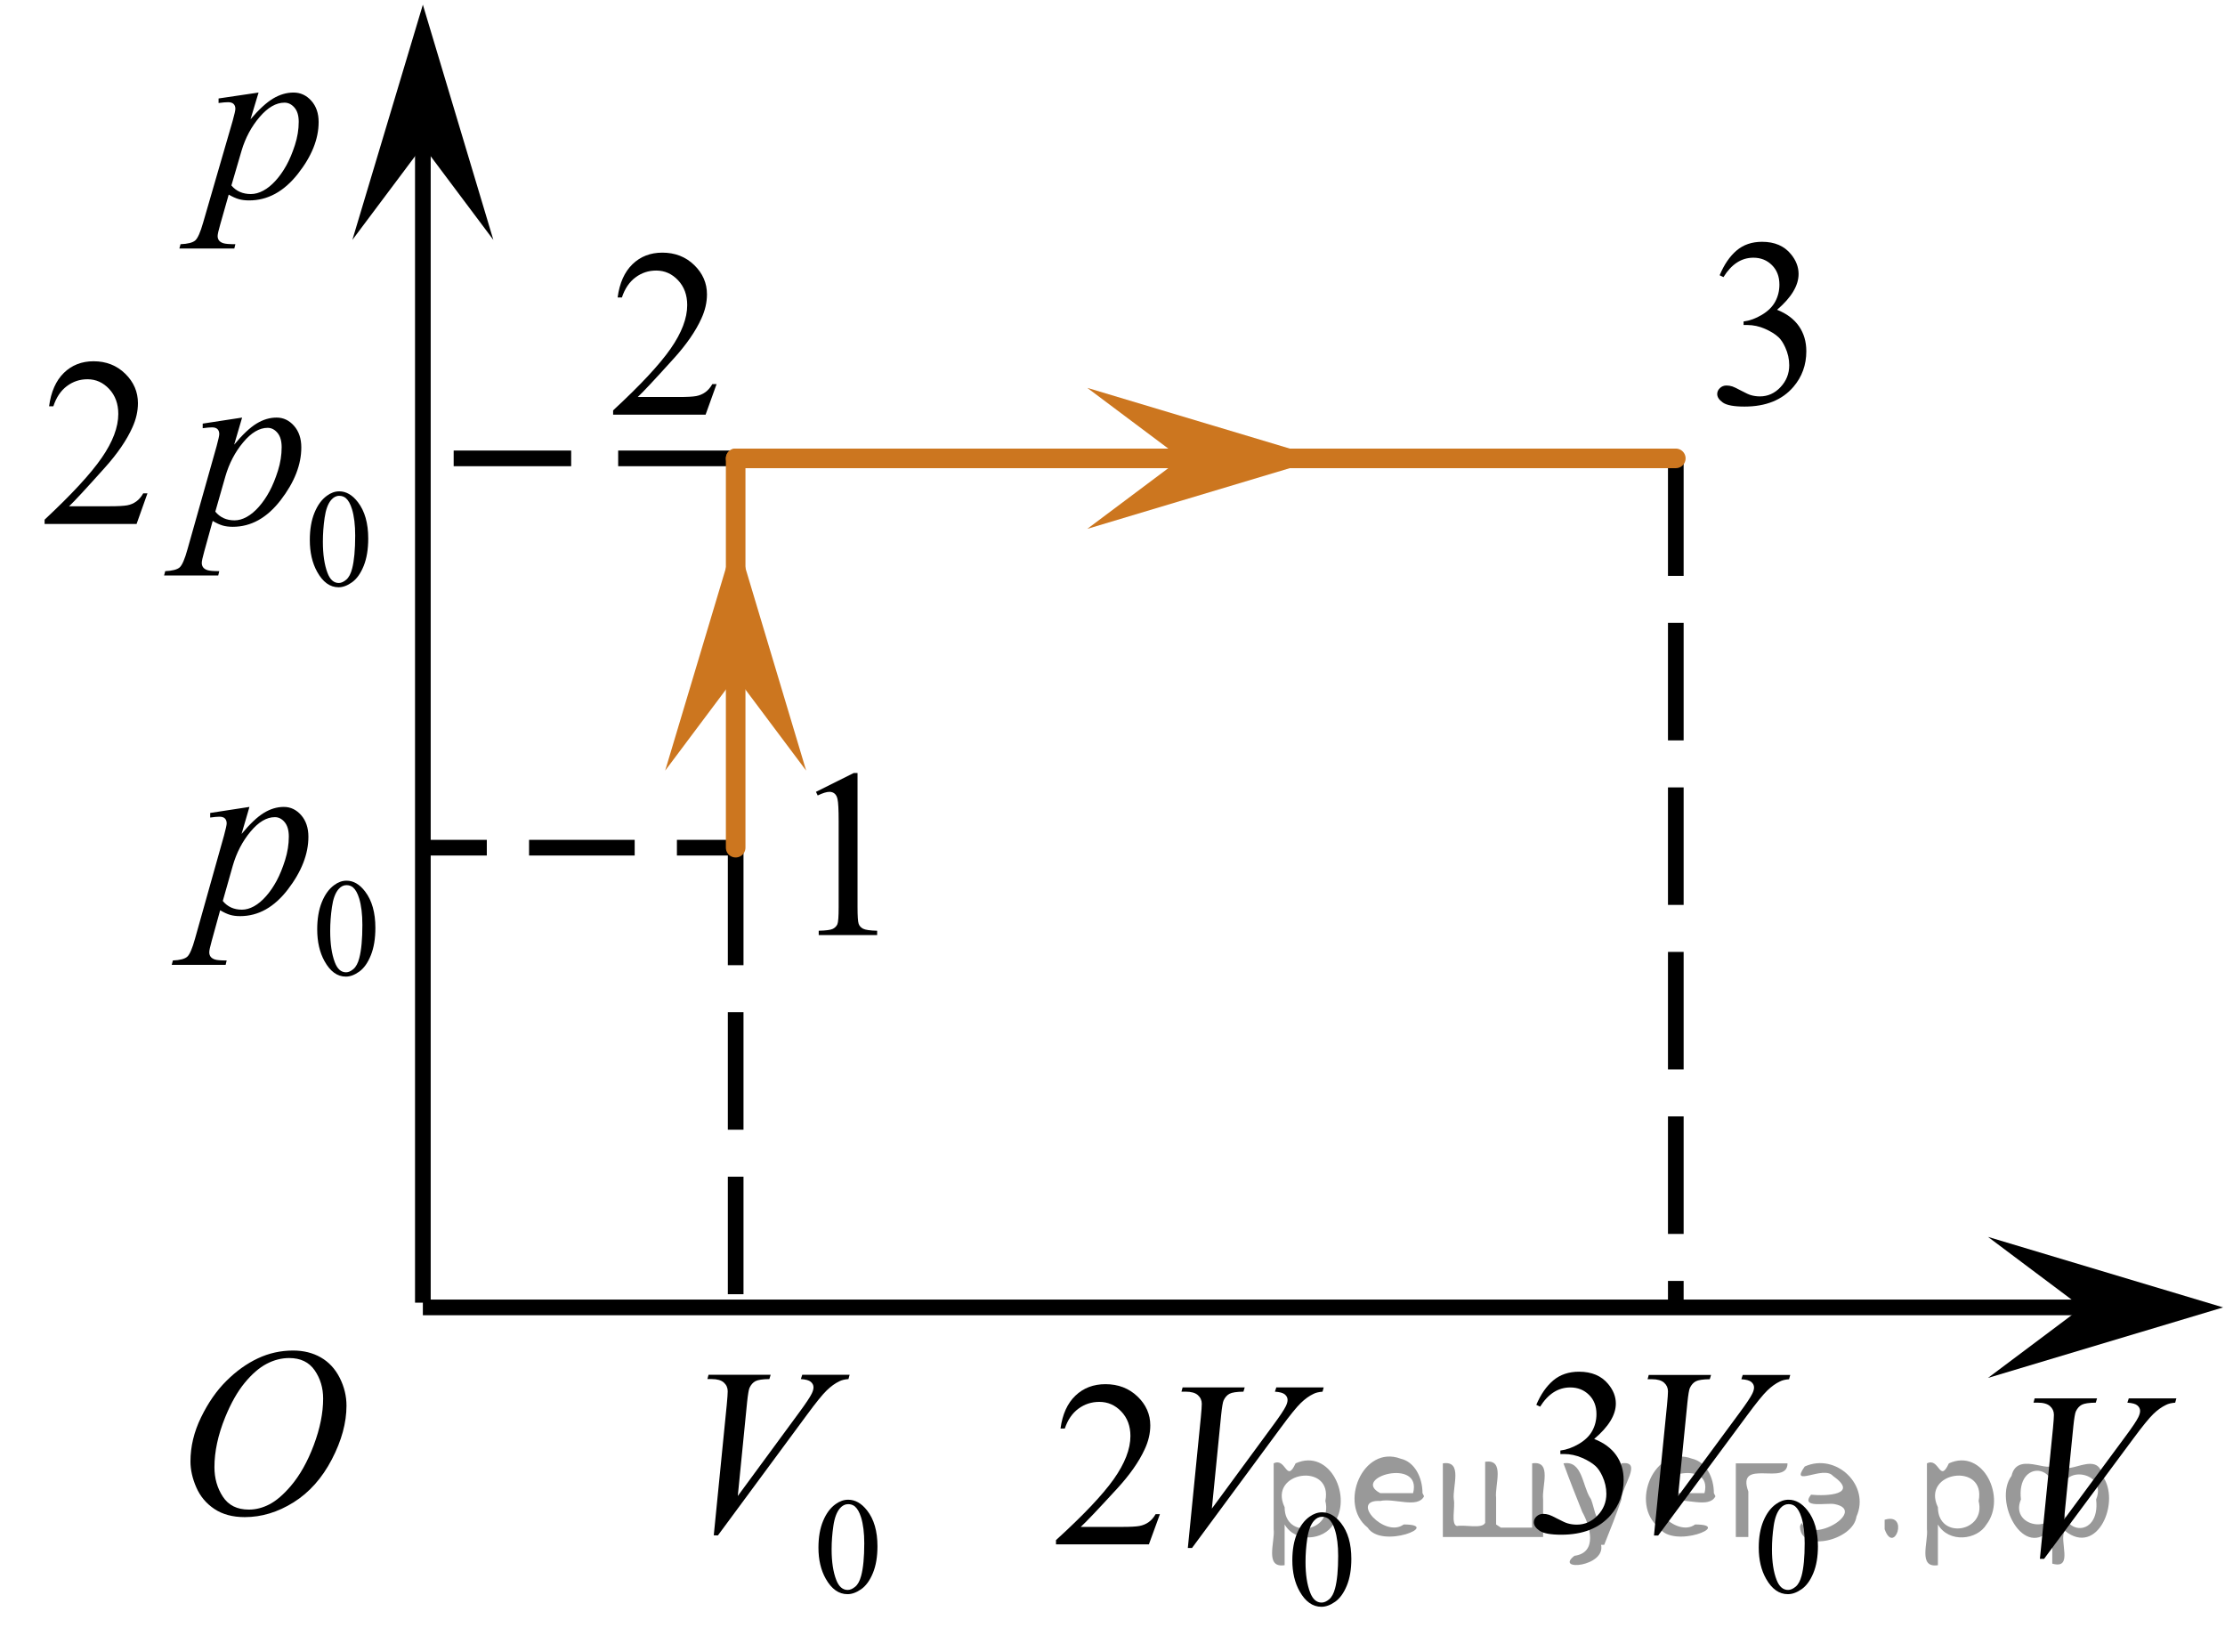<?xml version="1.0" encoding="utf-8"?>
<!-- Generator: Adobe Illustrator 27.2.0, SVG Export Plug-In . SVG Version: 6.00 Build 0)  -->
<svg version="1.1" id="Слой_1" xmlns="http://www.w3.org/2000/svg" xmlns:xlink="http://www.w3.org/1999/xlink" x="0px" y="0px"
	 width="142.026px" height="105.457px" viewBox="0 0 142.026 105.457" enable-background="new 0 0 142.026 105.457"
	 xml:space="preserve">
<line fill="none" stroke="#000000" stroke-miterlimit="10" x1="26.992" y1="83.446" x2="138.923" y2="83.446"/>
<line fill="none" stroke="#000000" stroke-miterlimit="10" x1="26.992" y1="7.806" x2="26.992" y2="83.144"/>
<polygon points="132.899,83.446 126.898,78.946 141.905,83.446 126.898,87.946 "/>
<polygon points="26.992,9.306 22.492,15.312 26.992,0.3 31.492,15.312 "/>
<g>
	<defs>
		<polygon id="SVGID_1_" points="8.721,19.501 23.97,19.501 23.97,2.941 8.721,2.941 8.721,19.501 		"/>
	</defs>
	<clipPath id="SVGID_00000127726771293334393720000017662271015684272011_">
		<use xlink:href="#SVGID_1_"  overflow="visible"/>
	</clipPath>
	<g clip-path="url(#SVGID_00000127726771293334393720000017662271015684272011_)">
		<path d="M16.505,5.907l-0.514,1.705c0.541-0.633,1.023-1.075,1.448-1.327c0.424-0.252,0.857-0.378,1.299-0.378
			c0.442,0,0.819,0.174,1.132,0.522c0.313,0.349,0.469,0.802,0.469,1.36c0,1.087-0.444,2.193-1.333,3.317
			c-0.888,1.124-1.923,1.686-3.104,1.686c-0.248,0-0.468-0.027-0.659-0.082c-0.191-0.054-0.406-0.15-0.644-0.289
			l-0.543,1.913c-0.109,0.376-0.164,0.62-0.164,0.734c0,0.108,0.029,0.201,0.086,0.278s0.15,0.136,0.279,0.178
			c0.129,0.042,0.384,0.063,0.767,0.063l-0.067,0.274h-3.507l0.074-0.274c0.462-0.019,0.773-0.099,0.935-0.237
			c0.161-0.138,0.332-0.521,0.51-1.148l1.884-6.493c0.114-0.41,0.171-0.665,0.171-0.764
			c0-0.133-0.039-0.237-0.115-0.311c-0.077-0.074-0.195-0.111-0.353-0.111c-0.144,0-0.345,0.018-0.604,0.052V6.285
			L16.505,5.907z M14.771,11.837c0.308,0.366,0.722,0.548,1.243,0.548c0.258,0,0.521-0.071,0.79-0.215
			c0.268-0.143,0.53-0.355,0.786-0.637c0.255-0.282,0.485-0.606,0.689-0.975s0.386-0.802,0.547-1.301
			c0.161-0.499,0.242-0.993,0.242-1.482c0-0.395-0.09-0.698-0.272-0.908s-0.394-0.315-0.637-0.315
			c-0.536,0-1.066,0.306-1.59,0.919c-0.523,0.613-0.907,1.33-1.15,2.149L14.771,11.837z"/>
	</g>
</g>
<g>
	<defs>
		<polygon id="SVGID_00000056391927334159712910000017223228596101731475_" points="126.778,103.387 142.026,103.387 
			142.026,85.516 126.778,85.516 126.778,103.387 		"/>
	</defs>
	<clipPath id="SVGID_00000044136980037993855370000002767961026606092428_">
		<use xlink:href="#SVGID_00000056391927334159712910000017223228596101731475_"  overflow="visible"/>
	</clipPath>
	<g clip-path="url(#SVGID_00000044136980037993855370000002767961026606092428_)">
		<path d="M130.211,99.493l0.834-8.336c0.04-0.423,0.06-0.709,0.06-0.856c0-0.222-0.083-0.406-0.249-0.554
			c-0.166-0.147-0.428-0.222-0.785-0.222h-0.268l0.074-0.273h3.983l-0.082,0.273
			c-0.432,0.005-0.729,0.049-0.89,0.133c-0.161,0.084-0.289,0.227-0.383,0.429
			c-0.05,0.108-0.102,0.416-0.156,0.923l-0.596,5.973l3.939-5.33c0.427-0.576,0.695-0.978,0.804-1.204
			c0.074-0.152,0.111-0.285,0.111-0.398c0-0.133-0.057-0.249-0.171-0.347c-0.114-0.099-0.328-0.158-0.641-0.178
			l0.089-0.273h3.038l-0.075,0.273c-0.243,0.019-0.436,0.066-0.581,0.141c-0.273,0.128-0.545,0.322-0.815,0.583
			s-0.699,0.788-1.284,1.58l-5.689,7.664H130.211z"/>
	</g>
</g>
<g>
	<g>
		<g>
			<g>
				<g>
					<g>
						<g>
							<g>
								<g>
									<g>
										<g>
											<g>
												<g>
													<g>
														<g>
															<defs>
																
																	<rect id="SVGID_00000018224087999774379830000013450906012050229129_" x="9.518" y="82.697" width="16.568" height="18.715"/>
															</defs>
															<clipPath id="SVGID_00000026849516173930828570000010162800016209884554_">
																<use xlink:href="#SVGID_00000018224087999774379830000013450906012050229129_"  overflow="visible"/>
															</clipPath>
															<g clip-path="url(#SVGID_00000026849516173930828570000010162800016209884554_)">
																<g enable-background="new    ">
																</g>
															</g>
														</g>
													</g>
												</g>
											</g>
										</g>
									</g>
								</g>
							</g>
						</g>
					</g>
				</g>
			</g>
		</g>
	</g>
	<g>
		<g>
			<g>
				<g>
					<g>
						<g>
							<g>
								<g>
									<g>
										<g>
											<g>
												<g>
													<g>
														<g>
															<defs>
																
																	<rect id="SVGID_00000100347752718900454670000002286856871819479961_" x="9.187" y="82.64" width="16.511" height="18.146"/>
															</defs>
															<clipPath id="SVGID_00000118388815469679321450000012021213952169736070_">
																<use xlink:href="#SVGID_00000100347752718900454670000002286856871819479961_"  overflow="visible"/>
															</clipPath>
															<g clip-path="url(#SVGID_00000118388815469679321450000012021213952169736070_)">
																<g enable-background="new    ">
																	<path d="M18.711,86.199c0.665,0,1.253,0.146,1.766,0.439c0.512,0.293,0.914,0.725,1.205,1.297
																		c0.29,0.572,0.435,1.166,0.435,1.781c0,1.09-0.311,2.233-0.935,3.43
																		c-0.623,1.197-1.437,2.111-2.441,2.741c-1.005,0.63-2.044,0.944-3.118,0.944
																		c-0.773,0-1.419-0.174-1.939-0.521c-0.52-0.347-0.904-0.806-1.153-1.375
																		c-0.248-0.57-0.373-1.122-0.373-1.657c0-0.95,0.225-1.889,0.676-2.815
																		c0.451-0.928,0.989-1.702,1.615-2.324c0.625-0.623,1.292-1.102,2.002-1.437
																		C17.16,86.367,17.914,86.199,18.711,86.199z M18.46,86.678c-0.493,0-0.974,0.124-1.444,0.371
																		c-0.471,0.248-0.938,0.652-1.4,1.215s-0.879,1.299-1.248,2.209
																		c-0.453,1.119-0.68,2.177-0.68,3.171c0,0.71,0.18,1.338,0.54,1.886
																		c0.359,0.547,0.911,0.821,1.655,0.821c0.448,0,0.888-0.113,1.319-0.338
																		c0.431-0.225,0.88-0.609,1.348-1.154c0.586-0.685,1.079-1.559,1.478-2.62
																		c0.399-1.062,0.599-2.054,0.599-2.974c0-0.68-0.18-1.28-0.54-1.803
																		C19.726,86.94,19.184,86.678,18.46,86.678z"/>
																</g>
															</g>
														</g>
													</g>
												</g>
											</g>
										</g>
									</g>
								</g>
							</g>
						</g>
					</g>
				</g>
			</g>
		</g>
	</g>
</g>
<g>
	<g>
		<g>
			<defs>
				<rect id="SVGID_00000160171639119263794950000015305174521061612682_" x="49.468" y="45.755" width="9.53" height="16.699"/>
			</defs>
			<clipPath id="SVGID_00000070799050534554024720000011646309603184712881_">
				<use xlink:href="#SVGID_00000160171639119263794950000015305174521061612682_"  overflow="visible"/>
			</clipPath>
			<g clip-path="url(#SVGID_00000070799050534554024720000011646309603184712881_)">
				<g enable-background="new    ">
					<path d="M52.084,50.54l2.413-1.203h0.241v8.558c0,0.568,0.023,0.922,0.07,1.062
						c0.046,0.14,0.143,0.246,0.289,0.321c0.146,0.074,0.444,0.117,0.893,0.127v0.276h-3.73v-0.276
						c0.468-0.01,0.77-0.051,0.907-0.123c0.137-0.072,0.231-0.17,0.285-0.292s0.081-0.487,0.081-1.095v-5.471
						c0-0.737-0.024-1.211-0.073-1.42c-0.034-0.16-0.096-0.277-0.186-0.352
						c-0.09-0.075-0.199-0.112-0.325-0.112c-0.181,0-0.432,0.077-0.753,0.231L52.084,50.54z"/>
				</g>
			</g>
		</g>
	</g>
</g>
<g>
	<g>
		<g>
			<defs>
				
					<rect id="SVGID_00000176033163228215439350000001072835951341831064_" x="36.279" y="12.558" width="12.361" height="16.697"/>
			</defs>
			<clipPath id="SVGID_00000007430216488428861940000007677306865734399396_">
				<use xlink:href="#SVGID_00000176033163228215439350000001072835951341831064_"  overflow="visible"/>
			</clipPath>
			<g clip-path="url(#SVGID_00000007430216488428861940000007677306865734399396_)">
				<g enable-background="new    ">
					<path d="M45.74,24.518l-0.701,1.95h-5.902v-0.276c1.736-1.605,2.958-2.915,3.667-3.932
						s1.062-1.945,1.062-2.787c0-0.644-0.194-1.171-0.583-1.585c-0.389-0.413-0.854-0.62-1.395-0.62
						c-0.492,0-0.933,0.145-1.324,0.438c-0.391,0.291-0.68,0.719-0.867,1.281h-0.273
						c0.123-0.922,0.439-1.629,0.948-2.122c0.509-0.494,1.145-0.74,1.907-0.74c0.811,0,1.489,0.264,2.033,0.792
						s0.815,1.151,0.815,1.868c0,0.514-0.118,1.027-0.354,1.54c-0.364,0.808-0.954,1.662-1.77,2.563
						c-1.225,1.355-1.99,2.173-2.294,2.451h2.612c0.531,0,0.903-0.019,1.118-0.06
						c0.214-0.04,0.407-0.121,0.579-0.243c0.172-0.122,0.322-0.295,0.45-0.519H45.74z"/>
				</g>
			</g>
		</g>
	</g>
</g>
<polygon fill="#CC761F" points="75.409,29.256 69.403,24.756 84.415,29.256 69.403,33.755 "/>
<g>
	<g>
		<g>
			<g>
				<g>
					<g>
						<g>
							<g>
								<g>
									<g>
										<g>
											<g>
												<g>
													<defs>
														
															<rect id="SVGID_00000108304268312762958300000004133847631008924570_" x="106.942" y="11.867" width="12.362" height="18.08"/>
													</defs>
													<clipPath id="SVGID_00000123402064065490832310000015332867101095265461_">
														<use xlink:href="#SVGID_00000108304268312762958300000004133847631008924570_"  overflow="visible"/>
													</clipPath>
													<g clip-path="url(#SVGID_00000123402064065490832310000015332867101095265461_)">
														<g enable-background="new    ">
															<path d="M109.768,17.569c0.286-0.682,0.646-1.209,1.081-1.58c0.435-0.37,0.978-0.556,1.627-0.556
																c0.802,0,1.417,0.264,1.844,0.791c0.325,0.394,0.487,0.815,0.487,1.263
																c0,0.737-0.458,1.499-1.373,2.285c0.615,0.244,1.08,0.593,1.395,1.046s0.472,0.986,0.472,1.599
																c0,0.876-0.275,1.636-0.826,2.278c-0.718,0.836-1.759,1.255-3.121,1.255
																c-0.674,0-1.132-0.085-1.376-0.254c-0.244-0.17-0.365-0.352-0.365-0.546
																c0-0.144,0.058-0.272,0.173-0.381s0.255-0.164,0.417-0.164c0.123,0,0.248,0.019,0.377,0.06
																c0.084,0.025,0.273,0.116,0.568,0.273c0.295,0.157,0.499,0.25,0.612,0.28
																c0.182,0.055,0.377,0.082,0.583,0.082c0.501,0,0.938-0.196,1.31-0.59
																c0.371-0.394,0.557-0.859,0.557-1.397c0-0.394-0.086-0.777-0.258-1.15
																c-0.128-0.279-0.268-0.49-0.42-0.635c-0.212-0.199-0.502-0.38-0.871-0.542
																c-0.369-0.161-0.745-0.242-1.129-0.242h-0.236V20.519c0.389-0.05,0.778-0.191,1.169-0.426
																c0.391-0.233,0.675-0.516,0.852-0.844c0.177-0.329,0.266-0.69,0.266-1.083
																c0-0.513-0.158-0.928-0.476-1.244c-0.317-0.315-0.712-0.474-1.184-0.474
																c-0.763,0-1.399,0.413-1.911,1.239L109.768,17.569z"/>
														</g>
													</g>
												</g>
											</g>
										</g>
									</g>
								</g>
							</g>
						</g>
					</g>
				</g>
			</g>
		</g>
	</g>
</g>
<g>
	<defs>
		<polygon id="SVGID_00000072238243815595027760000000794973089666404502_" points="8.28,65.282 27.324,65.282 27.324,42.926 
			8.28,42.926 8.28,65.282 		"/>
	</defs>
	<clipPath id="SVGID_00000050624006821558040520000002177391393061058239_">
		<use xlink:href="#SVGID_00000072238243815595027760000000794973089666404502_"  overflow="visible"/>
	</clipPath>
	<g clip-path="url(#SVGID_00000050624006821558040520000002177391393061058239_)">
		<path d="M20.248,59.315c0-0.673,0.099-1.252,0.296-1.738c0.197-0.485,0.46-0.847,0.788-1.085
			c0.254-0.189,0.517-0.282,0.788-0.282c0.44,0,0.835,0.231,1.185,0.691c0.438,0.571,0.656,1.346,0.656,2.322
			c0,0.685-0.096,1.266-0.288,1.744s-0.436,0.826-0.734,1.042s-0.585,0.324-0.862,0.324
			c-0.548,0-1.003-0.332-1.368-0.996C20.401,60.778,20.248,60.103,20.248,59.315z M21.077,59.423
			c0,0.811,0.098,1.475,0.292,1.987c0.161,0.433,0.401,0.648,0.72,0.648c0.152,0,0.31-0.07,0.474-0.211
			s0.288-0.376,0.373-0.707c0.13-0.498,0.195-1.201,0.195-2.109c0-0.673-0.068-1.233-0.203-1.683
			c-0.102-0.334-0.233-0.57-0.394-0.709c-0.116-0.096-0.255-0.144-0.419-0.144c-0.192,0-0.363,0.088-0.512,0.265
			c-0.204,0.241-0.342,0.619-0.415,1.136C21.114,58.413,21.077,58.921,21.077,59.423z"/>
	</g>
	<g clip-path="url(#SVGID_00000050624006821558040520000002177391393061058239_)">
		<path d="M15.923,51.502l-0.504,1.726c0.531-0.64,1.004-1.088,1.421-1.343s0.841-0.383,1.275-0.383
			s0.804,0.177,1.111,0.529c0.307,0.352,0.46,0.811,0.46,1.377c0,1.101-0.436,2.22-1.308,3.358
			c-0.872,1.138-1.888,1.707-3.047,1.707c-0.244,0-0.459-0.027-0.646-0.082c-0.188-0.056-0.398-0.153-0.632-0.293
			l-0.534,1.937c-0.107,0.38-0.161,0.628-0.161,0.742c0,0.11,0.028,0.204,0.084,0.282
			c0.056,0.077,0.147,0.137,0.274,0.18c0.127,0.043,0.377,0.064,0.753,0.064l-0.066,0.278h-3.441l0.073-0.278
			c0.453-0.019,0.759-0.1,0.917-0.24c0.158-0.14,0.325-0.527,0.5-1.163l1.848-6.574
			c0.112-0.415,0.169-0.673,0.169-0.772c0-0.136-0.038-0.24-0.113-0.315c-0.076-0.075-0.191-0.112-0.347-0.112
			c-0.141,0-0.338,0.018-0.592,0.053v-0.293L15.923,51.502z M14.221,57.505c0.302,0.37,0.709,0.556,1.22,0.556
			c0.253,0,0.511-0.073,0.774-0.218c0.263-0.145,0.52-0.36,0.77-0.645c0.251-0.285,0.476-0.614,0.676-0.987
			c0.199-0.372,0.378-0.811,0.537-1.316c0.158-0.506,0.238-1.006,0.238-1.501c0-0.4-0.089-0.707-0.267-0.92
			s-0.386-0.318-0.625-0.318c-0.526,0-1.046,0.31-1.56,0.93c-0.514,0.621-0.89,1.347-1.128,2.177
			L14.221,57.505z"/>
	</g>
</g>
<g>
	<defs>
		<polygon id="SVGID_00000024688052868906215910000009619916504157598134_" points="0,40.434 27.324,40.434 27.324,18.078 
			0,18.078 0,40.434 		"/>
	</defs>
	<clipPath id="SVGID_00000076604863014648649720000006094196129841576854_">
		<use xlink:href="#SVGID_00000024688052868906215910000009619916504157598134_"  overflow="visible"/>
	</clipPath>
	<g clip-path="url(#SVGID_00000076604863014648649720000006094196129841576854_)">
		<path d="M19.776,34.465c0-0.673,0.099-1.252,0.297-1.737c0.199-0.486,0.462-0.848,0.791-1.085
			c0.255-0.189,0.519-0.283,0.791-0.283c0.442,0,0.839,0.231,1.191,0.691c0.44,0.571,0.659,1.346,0.659,2.322
			c0,0.685-0.097,1.267-0.289,1.744c-0.193,0.478-0.439,0.826-0.738,1.042c-0.299,0.216-0.587,0.324-0.865,0.324
			c-0.55,0-1.008-0.332-1.373-0.996C19.931,35.928,19.776,35.254,19.776,34.465z M20.61,34.574
			c0,0.812,0.098,1.475,0.293,1.988c0.161,0.432,0.402,0.647,0.723,0.647c0.153,0,0.312-0.07,0.477-0.211
			c0.164-0.141,0.289-0.376,0.374-0.706c0.13-0.499,0.196-1.202,0.196-2.109c0-0.673-0.068-1.234-0.204-1.684
			c-0.102-0.333-0.234-0.57-0.396-0.709c-0.117-0.096-0.257-0.144-0.421-0.144c-0.193,0-0.364,0.089-0.514,0.266
			c-0.205,0.24-0.343,0.619-0.417,1.135C20.646,33.564,20.61,34.073,20.61,34.574z"/>
	</g>
	<g clip-path="url(#SVGID_00000076604863014648649720000006094196129841576854_)">
		<path d="M9.414,31.485l-0.697,1.959H2.847v-0.277c1.727-1.611,2.943-2.927,3.647-3.948
			c0.705-1.02,1.057-1.953,1.057-2.799c0-0.645-0.193-1.176-0.58-1.591s-0.849-0.623-1.387-0.623
			c-0.489,0-0.928,0.146-1.317,0.439c-0.389,0.293-0.676,0.723-0.862,1.287H3.133
			c0.123-0.925,0.437-1.636,0.943-2.131c0.506-0.495,1.139-0.743,1.897-0.743c0.807,0,1.481,0.266,2.022,0.796
			c0.54,0.53,0.81,1.155,0.81,1.876c0,0.516-0.117,1.03-0.352,1.546c-0.362,0.81-0.949,1.669-1.761,2.574
			c-1.218,1.361-1.979,2.182-2.282,2.462h2.598c0.528,0,0.899-0.021,1.112-0.06s0.405-0.121,0.576-0.244
			c0.171-0.122,0.32-0.296,0.447-0.521H9.414z"/>
	</g>
	<g clip-path="url(#SVGID_00000076604863014648649720000006094196129841576854_)">
		<path d="M15.454,26.652l-0.506,1.727c0.533-0.641,1.009-1.089,1.427-1.344c0.418-0.255,0.845-0.383,1.28-0.383
			s0.807,0.177,1.116,0.529c0.308,0.352,0.462,0.811,0.462,1.377c0,1.101-0.438,2.221-1.313,3.358
			c-0.875,1.139-1.895,1.707-3.06,1.707c-0.245,0-0.461-0.027-0.649-0.082c-0.188-0.056-0.4-0.152-0.634-0.293
			l-0.536,1.937c-0.107,0.38-0.161,0.628-0.161,0.743c0,0.109,0.028,0.203,0.085,0.281
			c0.056,0.077,0.148,0.138,0.275,0.18c0.127,0.043,0.379,0.065,0.756,0.065l-0.066,0.277h-3.456l0.073-0.277
			c0.455-0.021,0.762-0.101,0.921-0.24c0.159-0.141,0.327-0.528,0.502-1.163l1.857-6.574
			c0.112-0.416,0.169-0.673,0.169-0.773c0-0.135-0.038-0.24-0.114-0.315s-0.192-0.112-0.349-0.112
			c-0.142,0-0.34,0.018-0.594,0.053v-0.293L15.454,26.652z M13.744,32.656c0.303,0.37,0.712,0.556,1.226,0.556
			c0.254,0,0.514-0.072,0.778-0.218s0.522-0.36,0.774-0.645s0.478-0.614,0.679-0.987
			c0.201-0.372,0.38-0.811,0.54-1.316c0.159-0.506,0.238-1.006,0.238-1.501c0-0.4-0.089-0.707-0.268-0.92
			c-0.179-0.212-0.388-0.318-0.627-0.318c-0.528,0-1.051,0.31-1.566,0.931c-0.517,0.62-0.894,1.346-1.134,2.176
			L13.744,32.656z"/>
	</g>
</g>
<g>
	<defs>
		<polygon id="SVGID_00000175311555743133232440000017636793597963042944_" points="42.133,104.651 58.693,104.651 
			58.693,82.64 42.133,82.64 42.133,104.651 		"/>
	</defs>
	<clipPath id="SVGID_00000163062525443832548410000010894703022010698377_">
		<use xlink:href="#SVGID_00000175311555743133232440000017636793597963042944_"  overflow="visible"/>
	</clipPath>
	<g clip-path="url(#SVGID_00000163062525443832548410000010894703022010698377_)">
		<path d="M52.243,98.777c0-0.662,0.1-1.232,0.301-1.711c0.2-0.477,0.467-0.834,0.799-1.068
			c0.258-0.185,0.524-0.278,0.799-0.278c0.446,0,0.848,0.228,1.203,0.681c0.444,0.562,0.665,1.325,0.665,2.287
			c0,0.674-0.097,1.246-0.292,1.717c-0.195,0.472-0.443,0.814-0.745,1.026c-0.302,0.212-0.594,0.318-0.874,0.318
			c-0.556,0-1.018-0.326-1.388-0.981C52.399,100.217,52.243,99.553,52.243,98.777z M53.084,98.884
			c0,0.799,0.099,1.451,0.296,1.957c0.164,0.425,0.407,0.638,0.731,0.638c0.155,0,0.315-0.069,0.481-0.208
			c0.166-0.138,0.292-0.37,0.378-0.695c0.132-0.491,0.198-1.184,0.198-2.077c0-0.662-0.069-1.215-0.206-1.657
			c-0.103-0.328-0.236-0.56-0.399-0.698c-0.118-0.094-0.259-0.141-0.425-0.141c-0.195,0-0.368,0.087-0.52,0.261
			c-0.206,0.237-0.346,0.609-0.421,1.118C53.122,97.889,53.084,98.39,53.084,98.884z"/>
	</g>
	<g clip-path="url(#SVGID_00000163062525443832548410000010894703022010698377_)">
		<path d="M45.561,97.995l0.83-8.343c0.04-0.424,0.06-0.709,0.06-0.856c0-0.222-0.083-0.407-0.248-0.555
			s-0.426-0.222-0.782-0.222h-0.267l0.074-0.273h3.965l-0.082,0.273c-0.43,0.005-0.725,0.05-0.886,0.133
			c-0.161,0.084-0.288,0.227-0.382,0.429c-0.049,0.108-0.101,0.416-0.155,0.924l-0.593,5.978l3.921-5.335
			c0.425-0.576,0.692-0.978,0.801-1.204c0.074-0.152,0.111-0.286,0.111-0.399c0-0.133-0.057-0.248-0.171-0.347
			c-0.113-0.099-0.326-0.158-0.637-0.178l0.089-0.273h3.024l-0.074,0.273c-0.242,0.019-0.435,0.066-0.578,0.141
			c-0.272,0.128-0.542,0.322-0.811,0.584c-0.27,0.261-0.696,0.788-1.279,1.581l-5.663,7.67H45.561z"/>
	</g>
</g>
<g>
	<defs>
		<polygon id="SVGID_00000044155034061515469530000003011966093419999934_" points="64.545,105.457 89.385,105.457 
			89.385,83.446 64.545,83.446 64.545,105.457 		"/>
	</defs>
	<clipPath id="SVGID_00000172432062514223575030000011939739594397874835_">
		<use xlink:href="#SVGID_00000044155034061515469530000003011966093419999934_"  overflow="visible"/>
	</clipPath>
	<g clip-path="url(#SVGID_00000172432062514223575030000011939739594397874835_)">
		<path d="M82.492,99.582c0-0.662,0.1-1.232,0.301-1.711c0.2-0.477,0.467-0.834,0.799-1.068
			c0.258-0.185,0.524-0.278,0.799-0.278c0.446,0,0.848,0.228,1.203,0.681c0.444,0.562,0.665,1.325,0.665,2.287
			c0,0.674-0.097,1.246-0.292,1.717c-0.195,0.472-0.443,0.814-0.745,1.026c-0.302,0.212-0.594,0.318-0.874,0.318
			c-0.556,0-1.018-0.326-1.388-0.981C82.648,101.023,82.492,100.359,82.492,99.582z M83.334,99.69
			c0,0.799,0.099,1.451,0.296,1.957c0.164,0.425,0.407,0.638,0.731,0.638c0.155,0,0.315-0.069,0.481-0.208
			c0.166-0.138,0.292-0.37,0.378-0.695c0.132-0.491,0.198-1.184,0.198-2.077c0-0.662-0.069-1.215-0.206-1.657
			c-0.103-0.328-0.236-0.56-0.399-0.698c-0.118-0.094-0.259-0.141-0.425-0.141c-0.195,0-0.368,0.087-0.52,0.261
			c-0.206,0.237-0.346,0.609-0.421,1.118C83.371,98.695,83.334,99.196,83.334,99.69z"/>
	</g>
	<g clip-path="url(#SVGID_00000172432062514223575030000011939739594397874835_)">
		<path d="M74.04,96.642l-0.704,1.929h-5.93v-0.273c1.744-1.586,2.972-2.882,3.684-3.887
			c0.712-1.005,1.067-1.924,1.067-2.756c0-0.636-0.195-1.157-0.585-1.566s-0.857-0.613-1.401-0.613
			c-0.494,0-0.938,0.144-1.331,0.433c-0.393,0.288-0.683,0.71-0.871,1.267h-0.274
			c0.123-0.911,0.441-1.61,0.953-2.099c0.511-0.487,1.15-0.731,1.916-0.731c0.815,0,1.496,0.262,2.042,0.783
			c0.546,0.522,0.819,1.139,0.819,1.848c0,0.507-0.119,1.015-0.356,1.522c-0.366,0.798-0.959,1.643-1.779,2.534
			c-1.23,1.34-1.998,2.147-2.305,2.423h2.624c0.534,0,0.908-0.019,1.123-0.059s0.409-0.119,0.582-0.24
			c0.173-0.12,0.324-0.292,0.452-0.514H74.04z"/>
	</g>
	<g clip-path="url(#SVGID_00000172432062514223575030000011939739594397874835_)">
		<path d="M75.822,98.8l0.83-8.343c0.04-0.424,0.06-0.709,0.06-0.856c0-0.222-0.083-0.407-0.248-0.555
			s-0.426-0.222-0.782-0.222h-0.267l0.074-0.273h3.965l-0.082,0.273c-0.43,0.005-0.725,0.05-0.886,0.133
			c-0.161,0.084-0.288,0.227-0.382,0.429c-0.049,0.108-0.101,0.416-0.155,0.924l-0.593,5.978l3.921-5.335
			c0.425-0.576,0.692-0.978,0.801-1.204c0.074-0.152,0.111-0.286,0.111-0.399c0-0.133-0.057-0.248-0.171-0.347
			c-0.113-0.099-0.326-0.158-0.637-0.178l0.089-0.273h3.024l-0.074,0.273c-0.242,0.019-0.435,0.066-0.578,0.141
			c-0.272,0.128-0.542,0.322-0.811,0.584c-0.27,0.261-0.696,0.788-1.279,1.581l-5.663,7.67H75.822z"/>
	</g>
</g>
<g>
	<defs>
		<polygon id="SVGID_00000068643042055345840290000010858663103173951143_" points="95.206,104.651 118.735,104.651 
			118.735,82.64 95.206,82.64 95.206,104.651 		"/>
	</defs>
	<clipPath id="SVGID_00000154399182768639910060000004072995475936948401_">
		<use xlink:href="#SVGID_00000068643042055345840290000010858663103173951143_"  overflow="visible"/>
	</clipPath>
	<g clip-path="url(#SVGID_00000154399182768639910060000004072995475936948401_)">
		<path d="M112.264,98.777c0-0.662,0.101-1.232,0.302-1.711c0.201-0.477,0.468-0.834,0.801-1.068
			c0.258-0.185,0.525-0.278,0.801-0.278c0.448,0,0.85,0.228,1.206,0.681c0.445,0.562,0.668,1.325,0.668,2.287
			c0,0.674-0.098,1.246-0.293,1.717c-0.195,0.472-0.444,0.814-0.748,1.026c-0.303,0.212-0.595,0.318-0.876,0.318
			c-0.558,0-1.022-0.326-1.392-0.981C112.42,100.217,112.264,99.553,112.264,98.777z M113.108,98.884
			c0,0.799,0.099,1.451,0.297,1.957c0.164,0.425,0.408,0.638,0.732,0.638c0.155,0,0.316-0.069,0.482-0.208
			c0.167-0.138,0.293-0.37,0.379-0.695c0.132-0.491,0.198-1.184,0.198-2.077c0-0.662-0.069-1.215-0.207-1.657
			c-0.103-0.328-0.237-0.56-0.4-0.698c-0.118-0.094-0.26-0.141-0.427-0.141c-0.195,0-0.369,0.087-0.521,0.261
			c-0.206,0.237-0.347,0.609-0.422,1.118C113.145,97.889,113.108,98.39,113.108,98.884z"/>
	</g>
	<g clip-path="url(#SVGID_00000154399182768639910060000004072995475936948401_)">
		<path d="M98.065,89.663c0.288-0.675,0.651-1.195,1.089-1.562s0.985-0.551,1.639-0.551
			c0.808,0,1.427,0.262,1.858,0.783c0.327,0.39,0.491,0.806,0.491,1.249c0,0.73-0.461,1.482-1.383,2.261
			c0.62,0.241,1.088,0.587,1.405,1.035c0.317,0.448,0.476,0.975,0.476,1.581c0,0.867-0.278,1.618-0.833,2.253
			c-0.724,0.828-1.772,1.242-3.144,1.242c-0.679,0-1.141-0.084-1.387-0.252c-0.245-0.167-0.368-0.347-0.368-0.539
			c0-0.143,0.058-0.269,0.174-0.377c0.117-0.108,0.257-0.162,0.42-0.162c0.123,0,0.25,0.019,0.379,0.059
			c0.085,0.024,0.275,0.114,0.572,0.27s0.503,0.248,0.617,0.277c0.183,0.055,0.379,0.081,0.587,0.081
			c0.505,0,0.945-0.194,1.319-0.583c0.374-0.39,0.561-0.851,0.561-1.382c0-0.39-0.087-0.769-0.26-1.139
			c-0.129-0.275-0.271-0.484-0.424-0.628c-0.213-0.196-0.505-0.375-0.877-0.535
			c-0.372-0.16-0.75-0.24-1.137-0.24h-0.238v-0.222c0.392-0.049,0.784-0.19,1.178-0.421
			s0.68-0.51,0.858-0.835c0.179-0.325,0.268-0.683,0.268-1.071c0-0.508-0.16-0.918-0.479-1.23
			c-0.32-0.314-0.718-0.47-1.193-0.47c-0.768,0-1.41,0.409-1.925,1.227L98.065,89.663z"/>
	</g>
	<g clip-path="url(#SVGID_00000154399182768639910060000004072995475936948401_)">
		<path d="M105.577,98.005l0.833-8.343c0.04-0.424,0.06-0.709,0.06-0.856c0-0.222-0.083-0.407-0.249-0.555
			s-0.428-0.222-0.784-0.222h-0.268l0.074-0.273h3.977l-0.082,0.273c-0.431,0.005-0.727,0.05-0.888,0.133
			c-0.161,0.084-0.289,0.227-0.383,0.429c-0.05,0.108-0.102,0.416-0.156,0.924l-0.595,5.978l3.933-5.335
			c0.426-0.576,0.694-0.978,0.803-1.204c0.075-0.152,0.112-0.286,0.112-0.399c0-0.133-0.057-0.248-0.171-0.347
			c-0.114-0.099-0.327-0.158-0.64-0.178l0.089-0.273h3.033l-0.075,0.273c-0.243,0.019-0.436,0.066-0.58,0.141
			c-0.273,0.128-0.544,0.322-0.814,0.584c-0.27,0.261-0.698,0.788-1.282,1.581l-5.68,7.67H105.577z"/>
	</g>
</g>
<g>
	<g>
		<line fill="none" stroke="#000000" stroke-miterlimit="10" x1="46.959" y1="54.104" x2="43.209" y2="54.104"/>
		
			<line fill="none" stroke="#000000" stroke-miterlimit="10" stroke-dasharray="6.742,2.697" x1="40.513" y1="54.104" x2="32.422" y2="54.104"/>
		<line fill="none" stroke="#000000" stroke-miterlimit="10" x1="31.074" y1="54.104" x2="27.324" y2="54.104"/>
	</g>
</g>
<line fill="none" stroke="#000000" stroke-miterlimit="10" stroke-dasharray="7.5,3" x1="106.97" y1="29.256" x2="106.97" y2="83.446"/>
<line fill="none" stroke="#000000" stroke-miterlimit="10" stroke-dasharray="7.5,3" x1="46.959" y1="54.104" x2="46.959" y2="83.144"/>
<line fill="none" stroke="#000000" stroke-miterlimit="10" stroke-dasharray="7.5,3" x1="46.959" y1="29.256" x2="27.324" y2="29.256"/>
<line fill="none" stroke="#CC761F" stroke-width="1.25" stroke-linecap="round" stroke-linejoin="round" stroke-miterlimit="10" x1="46.959" y1="54.104" x2="46.959" y2="29.256"/>
<polygon fill="#CC761F" points="46.959,43.18 42.459,49.186 46.959,34.174 51.459,49.186 "/>
<line fill="none" stroke="#CC761F" stroke-width="1.25" stroke-linecap="round" stroke-linejoin="round" stroke-miterlimit="10" x1="106.97" y1="29.256" x2="46.959" y2="29.256"/>
<g style="stroke:none;fill:#000;fill-opacity:0.4" > <path d="m 82.0,97.4 c 0,0.8 0,1.6 0,2.5 -1.3,0.2 -0.6,-1.5 -0.7,-2.3 0,-1.4 0,-2.8 0,-4.2 0.8,-0.4 0.8,1.3 1.4,0.0 2.2,-1.0 3.7,2.2 2.4,3.9 -0.6,1.0 -2.4,1.2 -3.1,0.0 z m 2.6,-1.6 c 0.5,-2.5 -3.7,-1.9 -2.6,0.4 0.0,2.1 3.1,1.6 2.6,-0.4 z" /> <path d="m 90.9,95.5 c -0.4,0.8 -1.9,0.1 -2.8,0.3 -2.0,-0.1 0.3,2.4 1.5,1.5 2.5,0.0 -1.4,1.6 -2.3,0.2 -1.9,-1.5 -0.3,-5.3 2.1,-4.4 0.9,0.2 1.4,1.2 1.4,2.2 z m -0.7,-0.2 c 0.6,-2.3 -4.0,-1.0 -2.1,0.0 0.7,0 1.4,-0.0 2.1,-0.0 z" /> <path d="m 95.8,97.5 c 0.6,0 1.3,0 2.0,0 0,-1.3 0,-2.7 0,-4.1 1.3,-0.2 0.6,1.5 0.7,2.3 0,0.8 0,1.6 0,2.4 -2.1,0 -4.2,0 -6.4,0 0,-1.5 0,-3.1 0,-4.7 1.3,-0.2 0.6,1.5 0.7,2.3 0.1,0.5 -0.2,1.6 0.2,1.7 0.5,-0.1 1.6,0.2 1.8,-0.2 0,-1.3 0,-2.6 0,-3.9 1.3,-0.2 0.6,1.5 0.7,2.3 0,0.5 0,1.1 0,1.7 z" /> <path d="m 102.2,98.6 c 0.3,1.4 -3.0,1.7 -1.7,0.7 1.5,-0.2 1.0,-1.9 0.5,-2.8 -0.4,-1.0 -0.8,-2.0 -1.2,-3.1 1.2,-0.2 1.2,1.4 1.7,2.2 0.2,0.2 0.4,1.9 0.7,1.2 0.4,-1.1 0.9,-2.2 1.3,-3.4 1.4,-0.2 0.0,1.5 -0.0,2.3 -0.3,0.9 -0.7,1.9 -1.1,2.9 z" /> <path d="m 109.5,95.5 c -0.4,0.8 -1.9,0.1 -2.8,0.3 -2.0,-0.1 0.3,2.4 1.5,1.5 2.5,0.0 -1.4,1.6 -2.3,0.2 -1.9,-1.5 -0.3,-5.3 2.1,-4.4 0.9,0.2 1.4,1.2 1.4,2.2 z m -0.7,-0.2 c 0.6,-2.3 -4.0,-1.0 -2.1,0.0 0.7,0 1.4,-0.0 2.1,-0.0 z" /> <path d="m 110.8,98.1 c 0,-1.5 0,-3.1 0,-4.7 1.1,0 2.2,0 3.3,0 0.0,1.5 -3.3,-0.4 -2.5,1.8 0,0.9 0,1.9 0,2.9 -0.2,0 -0.5,0 -0.7,0 z" /> <path d="m 115.0,97.2 c 0.7,1.4 4.2,-0.8 2.1,-1.2 -0.5,-0.1 -2.2,0.3 -1.5,-0.6 1.0,0.1 3.1,0.0 1.4,-1.2 -0.6,-0.7 -2.8,0.8 -1.8,-0.6 2.0,-0.9 4.2,1.2 3.3,3.2 -0.2,1.5 -3.5,2.3 -3.6,0.7 l 0,-0.1 0,-0.0 0,0 z" /> <path d="m 120.3,97.0 c 1.6,-0.5 0.6,2.3 -0.0,0.6 -0.0,-0.2 0.0,-0.4 0.0,-0.6 z" /> <path d="m 123.7,97.4 c 0,0.8 0,1.6 0,2.5 -1.3,0.2 -0.6,-1.5 -0.7,-2.3 0,-1.4 0,-2.8 0,-4.2 0.8,-0.4 0.8,1.3 1.4,0.0 2.2,-1.0 3.7,2.2 2.4,3.9 -0.6,1.0 -2.4,1.2 -3.1,0.0 z m 2.6,-1.6 c 0.5,-2.5 -3.7,-1.9 -2.6,0.4 0.0,2.1 3.1,1.6 2.6,-0.4 z" /> <path d="m 129.0,95.7 c -0.8,1.9 2.7,2.3 2.0,0.1 0.6,-2.4 -2.3,-2.7 -2.0,-0.1 z m 2.0,4.2 c 0,-0.8 0,-1.6 0,-2.4 -1.8,2.2 -3.8,-1.7 -2.6,-3.3 0.4,-1.8 3.0,0.3 2.6,-1.1 -0.4,-1.1 0.9,-1.8 0.8,-0.3 -0.7,2.2 2.1,-0.6 2.4,1.4 1.2,1.6 -0.3,5.2 -2.4,3.5 -0.4,0.6 0.6,2.5 -0.8,2.1 z m 2.8,-4.2 c 0.8,-1.9 -2.7,-2.3 -2.0,-0.1 -0.6,2.4 2.3,2.7 2.0,0.1 z" /> </g></svg>

<!--File created and owned by https://sdamgia.ru. Copying is prohibited. All rights reserved.-->
